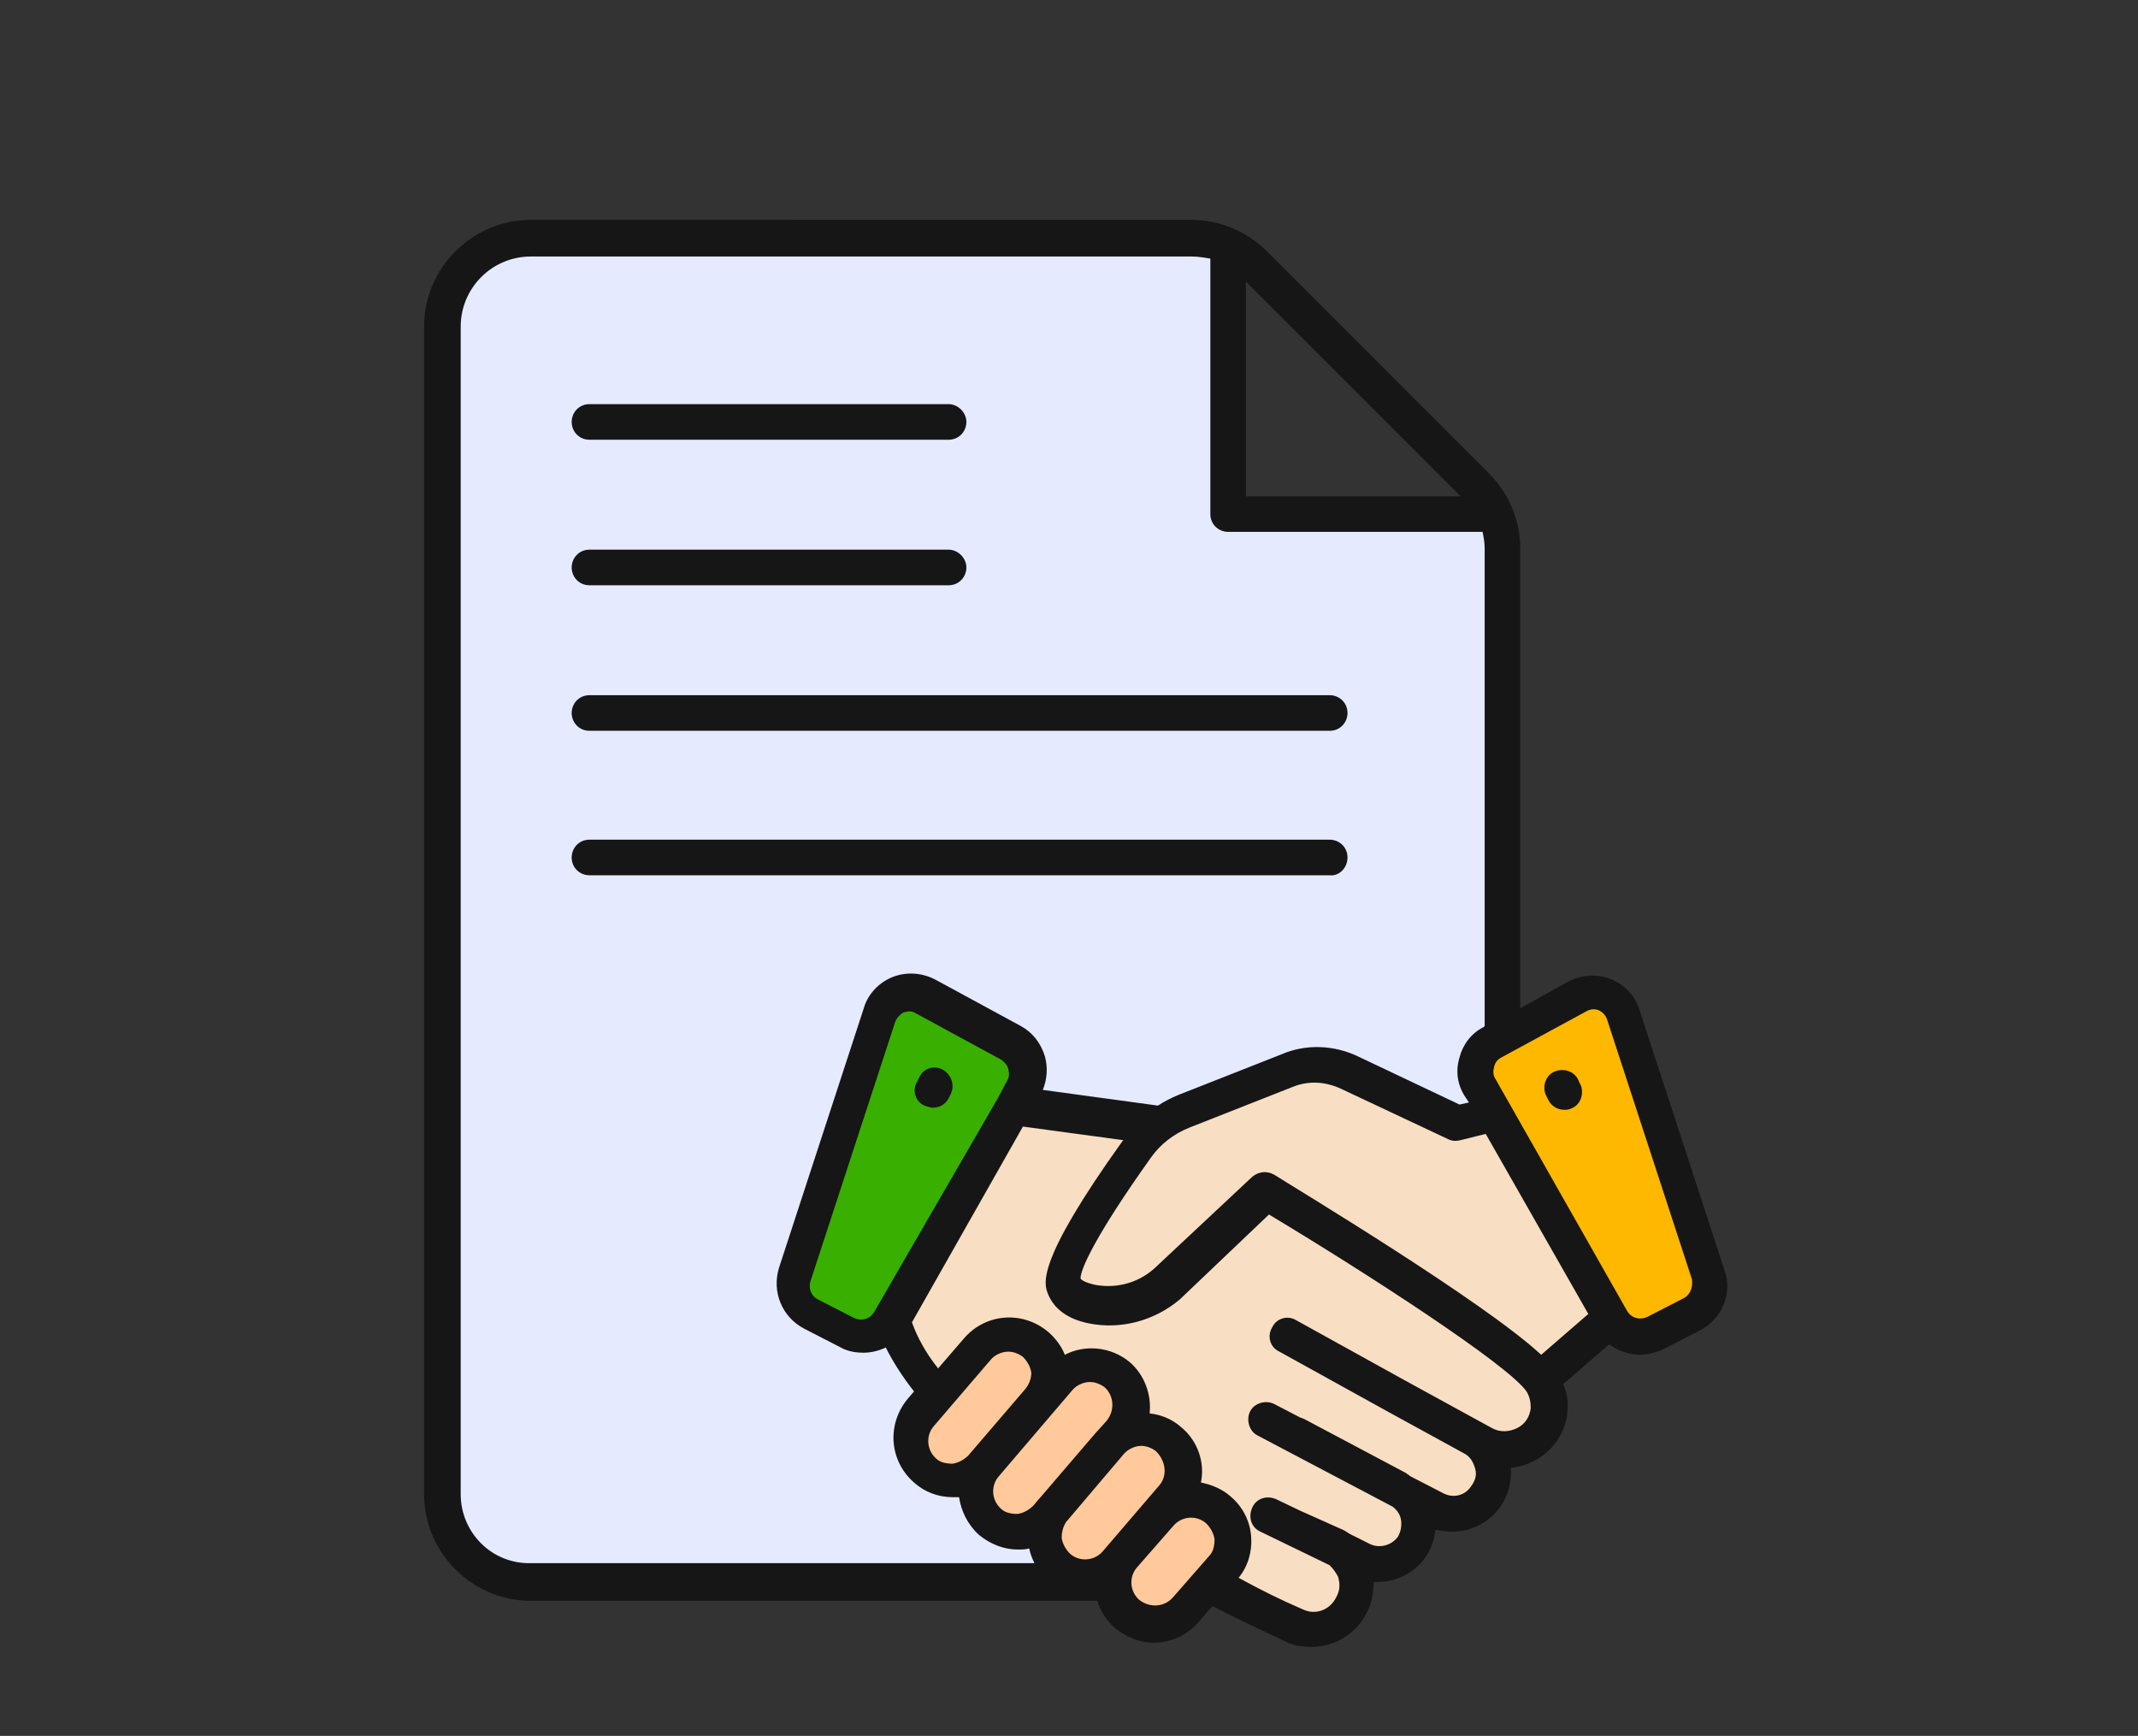 <?xml version="1.0" encoding="utf-8"?>
<!-- Generator: Adobe Illustrator 28.1.0, SVG Export Plug-In . SVG Version: 6.00 Build 0)  -->
<svg version="1.1" id="Capa_1" xmlns="http://www.w3.org/2000/svg" xmlns:xlink="http://www.w3.org/1999/xlink" x="0px" y="0px"
	 viewBox="0 0 204.2 165.8" style="enable-background:new 0 0 204.2 165.8;" xml:space="preserve">
<rect x="0" y="0" width="204.2" height="165.8" fill="#333333" stroke="none"/>
<style type="text/css">
	.st0{fill:#E5EAFF;}
	.st1{fill:#39AF00;}
	.st2{fill:#FEB800;}
	.st3{fill:#F8DEC3;}
	.st4{fill:#FFC99B;}
	.st5{fill:#161616;}
</style>
<g>
	<path class="st0" d="M117.2,23.2v25.5h26v49.6l-1.4,2.3l-1.2,3l1.2,2.4l-3.1,1.4l-11.2-5.5l-18.7,4.1l-11.3-0.8L85.3,126l3.3,6.9
		c0,0-3.6,4.5-1.3,6.8c2.3,2.3,5,1.8,5,1.8s-1.1,5.7,6.2,4.9c0,0,1,4.3,7,4.3H46.9c0,0-5-0.7-4.6-14.8V31.2c0,0,1.4-8.2,8.5-8.7
		C58,22,117.2,23.2,117.2,23.2z"/>
	<polygon class="st1" points="87.3,94.4 97.8,101.5 83.6,127.5 75.4,124.5 83.8,98.1 	"/>
	<path class="st2" d="M141.1,102.2l13.1,24.4l3,0.9l6.1-3.7L154,95.3h-2.4C151.6,95.3,143.1,98.8,141.1,102.2z"/>
	<polygon class="st3" points="142.6,107.8 153,126.6 147.4,130.6 122,114.1 110.3,123.7 101.4,122.9 109.3,109.1 118,104.1 
		126.7,102.6 	"/>
	<polygon class="st3" points="97,106.1 110.3,107.1 101.9,117.9 101.4,122.9 104.2,124.9 108.6,123.5 122,114.9 146.2,130.3 
		148,134.4 144.9,137.6 141.1,137.2 142.6,140.9 140.4,143.7 135.2,143.7 134.5,147.8 132,149.4 130.3,149.4 129.1,152.5 
		126.2,155.6 118.2,153.4 116.6,151.1 118.2,146.1 114,143.7 111.3,137.2 108.1,136.4 108.1,132 104,130.6 100.8,132 98.5,128.6 
		96.3,128 89.8,132 86.9,130.6 85.5,127.5 	"/>
	<polygon class="st4" points="88.2,134.8 94.8,127.5 100.6,129.9 94.4,140.2 89.1,141.4 87.8,140.1 	"/>
	<path class="st4" d="M93.6,138.8c-0.2-0.2,9.2-8,9.2-8l4.6,1.2l1.2,3.2l-10.1,10.7l-4.9-0.5l-0.7-1.8L93.6,138.8z"/>
	<polygon class="st4" points="100.1,145.2 108.6,137.3 111.5,137.8 112.9,140.6 105.2,150.8 100.7,150.1 	"/>
	<polygon class="st4" points="106.3,150.1 113.4,143.3 117.8,145.9 118.2,148.2 110.3,155.6 	"/>
	<g>
		<path class="st5" d="M164.7,121.3l-8.1-24.8c-0.4-1.4-1.5-2.5-2.8-3c-1.3-0.5-2.8-0.4-4.1,0.3l-4.5,2.5V52.4c0-2.7-1.1-5.3-3-7.2
			L121,24c-1.9-1.9-4.5-3-7.2-3H50.7c-5.6,0-10.2,4.6-10.2,10.2v111.5c0,5.6,4.6,10.2,10.2,10.2h53.8c0.1,0,0.2,0,0.3,0
			c0.3,1,0.9,1.9,1.7,2.6c1.1,0.9,2.4,1.4,3.7,1.4c1.6,0,3.2-0.7,4.3-2l1.3-1.5c2.3,1.2,4.7,2.3,7,3.4c0.8,0.4,1.6,0.5,2.5,0.5
			c2.1,0,4.2-1.2,5.2-3.2c0.5-0.9,0.7-2,0.7-3c0.1,0,0.3,0,0.4,0c1.7,0,3.4-0.8,4.5-2.3c0.6-0.8,0.9-1.8,1-2.7
			c0.5,0.1,1,0.2,1.6,0.2c1.6,0,3.2-0.7,4.3-2c1-1.2,1.4-2.7,1.3-4.1c0.8-0.1,1.5-0.3,2.3-0.7c1.7-0.9,2.9-2.6,3.1-4.6
			c0.1-0.9,0-1.8-0.4-2.7l4.4-3.8c0.8,0.6,1.9,1,2.9,1c0.7,0,1.5-0.2,2.2-0.5l3.5-1.8C164.5,126,165.5,123.5,164.7,121.3z
			 M147.2,129.4c-5.5-5.1-23.3-15.8-25.5-17.2c-0.7-0.4-1.5-0.3-2.1,0.2l-9.4,8.8c-1.6,1.4-3.7,1.9-5.7,1.5
			c-0.8-0.2-1.2-0.4-1.3-0.6c0-0.9,1.5-4.2,6.7-11.5c0.9-1.3,2.2-2.3,3.7-2.9l9.9-3.9c1.5-0.6,3.1-0.5,4.6,0.2l10.2,4.8
			c0.4,0.2,0.8,0.2,1.2,0.1l2.4-0.6l9.8,17.2L147.2,129.4z M139.5,47.4H119V26.9L139.5,47.4z M44,142.7V31.2c0-3.7,3-6.7,6.7-6.7
			h63.1c0.6,0,1.2,0.1,1.8,0.2v24.4c0,1,0.8,1.7,1.7,1.7h24.3c0.1,0.5,0.2,1,0.2,1.6V98l-0.1,0.1c-1.2,0.6-2,1.7-2.3,2.9
			c-0.4,1.3-0.2,2.6,0.5,3.7l0.4,0.6l-0.9,0.2l-9.7-4.6c-2.3-1.1-5-1.2-7.3-0.2l-9.9,3.9c-0.7,0.3-1.3,0.6-1.9,1l-11-1.5
			c0.4-1,0.5-2.1,0.2-3.2c-0.4-1.3-1.2-2.3-2.3-2.9l-8.1-4.4c-1.3-0.7-2.8-0.8-4.1-0.3c-1.3,0.5-2.4,1.6-2.8,3l-8.1,24.8
			c-0.7,2.3,0.3,4.7,2.4,5.8l3.5,1.8c0.7,0.4,1.5,0.5,2.2,0.5c0.7,0,1.5-0.2,2.1-0.5c0.7,1.4,1.6,2.8,2.7,4.2l-0.6,0.7
			c-2,2.4-1.8,5.9,0.6,8c1,0.9,2.3,1.4,3.7,1.4c0.1,0,0.3,0,0.4,0c0.1,0,0.1,0,0.2,0c0.2,1.3,0.8,2.6,1.9,3.6
			c1.1,0.9,2.4,1.4,3.7,1.4c0.4,0,0.7,0,1.1-0.1c0.1,0.5,0.3,1,0.5,1.4H50.7C47,149.4,44,146.4,44,142.7z M83.5,125.3
			c-0.4,0.7-1.2,0.9-1.9,0.6l-3.5-1.8c-0.6-0.3-0.9-1-0.7-1.7l8.1-24.8c0.2-0.5,0.6-0.8,0.8-0.9c0.1,0,0.3-0.1,0.5-0.1
			c0.2,0,0.4,0,0.7,0.2l8.1,4.4c0.3,0.2,0.6,0.5,0.7,0.9c0.1,0.4,0.1,0.8-0.1,1.1l-0.9,1.7c0,0,0,0,0,0L83.5,125.3z M110.7,141.9
			l-5.4,6.3c-0.8,0.9-2.2,1-3.1,0.2c-0.4-0.4-0.7-0.9-0.8-1.5c0-0.5,0.1-1,0.4-1.5l5.6-6.6c0.4-0.4,1-0.7,1.6-0.7
			c0.5,0,1,0.2,1.4,0.5C111.4,139.6,111.5,141,110.7,141.9z M105.7,135.7l-0.9,1c0,0-0.1,0.1-0.1,0.1l-5.4,6.3c0,0-0.1,0.1-0.1,0.1
			l-0.5,0.6c-0.4,0.4-0.9,0.7-1.5,0.8c-0.6,0-1.2-0.1-1.6-0.5c-0.9-0.8-1-2.2-0.2-3.1l7-8.2c0.4-0.5,1.1-0.8,1.7-0.8
			c0.5,0,1,0.2,1.4,0.5C106.4,133.3,106.5,134.7,105.7,135.7z M97.9,132.7l-5.4,6.3c-0.4,0.4-0.9,0.7-1.5,0.8
			c-0.6,0-1.2-0.1-1.6-0.5c-0.9-0.8-1-2.2-0.2-3.1c0,0,0,0,0,0l5.4-6.3c0.4-0.5,1.1-0.8,1.7-0.8c0.5,0,1,0.2,1.4,0.5
			c0.4,0.4,0.7,0.9,0.8,1.5C98.5,131.7,98.3,132.2,97.9,132.7z M108.8,152.8c-0.9-0.8-1-2.2-0.2-3.1l3.5-4c0.8-0.9,2.2-1,3.1-0.2
			c0.4,0.4,0.7,0.9,0.8,1.5c0,0.6-0.1,1.2-0.5,1.6l-3.5,4C111.2,153.5,109.8,153.6,108.8,152.8z M146.2,134.5
			c-0.1,0.8-0.5,1.5-1.3,1.9c-0.8,0.4-1.7,0.4-2.4,0l-1.1-0.6c0,0,0,0,0,0l-7.3-4c0,0,0,0,0,0l-10.3-5.7c-0.8-0.5-1.9-0.2-2.3,0.7
			c-0.5,0.8-0.2,1.9,0.7,2.3l10.3,5.7c0,0,0,0,0,0l7.3,4c0.6,0.3,0.9,0.8,1.1,1.5s-0.1,1.3-0.5,1.8c-0.6,0.8-1.7,1-2.6,0.5l-3.1-1.6
			c-0.1-0.1-0.3-0.2-0.4-0.3l-9.8-5.2c-0.1,0-0.2-0.1-0.3-0.1l-2.5-1.3c-0.8-0.4-1.9-0.1-2.3,0.7c-0.4,0.8-0.1,1.9,0.7,2.3l12.9,6.8
			c0.4,0.3,0.7,0.7,0.8,1.2c0.1,0.6,0,1.2-0.3,1.7c-0.6,0.8-1.7,1.1-2.6,0.7l-2-1c-0.3-0.2-0.6-0.4-0.9-0.5l-3.8-1.7l-2.3-1.1
			c-0.9-0.4-1.9-0.1-2.3,0.8c-0.4,0.9-0.1,1.9,0.8,2.3l6.6,3.2c0.3,0.3,0.6,0.7,0.8,1.1c0.2,0.7,0.2,1.3-0.2,2
			c-0.6,1.2-2,1.7-3.2,1.1c-2.1-0.9-4.1-1.9-6.1-3c0.9-1.1,1.3-2.5,1.2-3.9c-0.1-1.5-0.8-2.9-2-3.9c-0.8-0.7-1.8-1.1-2.8-1.3
			c0.4-1.9-0.3-4-1.9-5.3c-0.9-0.8-2-1.2-3-1.3c0.2-1.8-0.5-3.7-1.9-4.9c-1.8-1.5-4.3-1.7-6.2-0.7c-0.3-0.8-0.9-1.6-1.6-2.2
			c-2.4-2-5.9-1.8-8,0.6l-2.5,2.9c-1.2-1.5-2-3-2.5-4.4l10.6-18.7l9.6,1.3c0,0,0,0-0.1,0.1c-8.3,11.6-7.5,13.6-7.1,14.6
			c0.4,1,1.4,2.3,3.9,2.8c3,0.6,6.2-0.2,8.7-2.3c0,0,0,0,0.1-0.1l8.4-8c9,5.4,22.8,14.3,24.6,16.9
			C146.1,133.4,146.2,133.9,146.2,134.5z M160.8,124l-3.5,1.8c-0.7,0.3-1.5,0.1-1.9-0.6l0,0c0,0,0,0,0,0l-12.6-22.2
			c-0.2-0.3-0.2-0.7-0.1-1.1c0.1-0.4,0.3-0.7,0.7-0.9l8.1-4.4c0.5-0.3,1-0.2,1.2-0.1c0.2,0.1,0.6,0.3,0.8,0.9l8.1,24.8
			C161.7,123,161.4,123.7,160.8,124z"/>
		<path class="st5" d="M56.3,42h34.3c1,0,1.7-0.8,1.7-1.7s-0.8-1.7-1.7-1.7H56.3c-1,0-1.7,0.8-1.7,1.7S55.3,42,56.3,42z"/>
		<path class="st5" d="M56.3,55.9h34.3c1,0,1.7-0.8,1.7-1.7s-0.8-1.7-1.7-1.7H56.3c-1,0-1.7,0.8-1.7,1.7S55.3,55.9,56.3,55.9z"/>
		<path class="st5" d="M56.3,69.8H127c1,0,1.7-0.8,1.7-1.7c0-1-0.8-1.7-1.7-1.7H56.3c-1,0-1.7,0.8-1.7,1.7
			C54.6,69,55.3,69.8,56.3,69.8z"/>
		<path class="st5" d="M128.7,81.9c0-1-0.8-1.7-1.7-1.7H56.3c-1,0-1.7,0.8-1.7,1.7c0,1,0.8,1.7,1.7,1.7H127
			C127.9,83.7,128.7,82.9,128.7,81.9z"/>
		<path class="st5" d="M150.8,103.3c-0.3-0.9-1.3-1.3-2.2-1c-0.9,0.3-1.3,1.3-1,2.2l0.2,0.4c0.3,0.7,0.9,1.1,1.6,1.1
			c0.2,0,0.4,0,0.6-0.1c0.9-0.3,1.3-1.3,1-2.2L150.8,103.3z"/>
		<path class="st5" d="M90.1,102.2c-0.8-0.5-1.9-0.2-2.3,0.7l-0.2,0.4c-0.5,0.8-0.2,1.9,0.7,2.3c0.3,0.1,0.6,0.2,0.8,0.2
			c0.6,0,1.2-0.3,1.5-0.9l0.2-0.4C91.2,103.7,90.9,102.7,90.1,102.2z"/>
	</g>
</g>
</svg>
